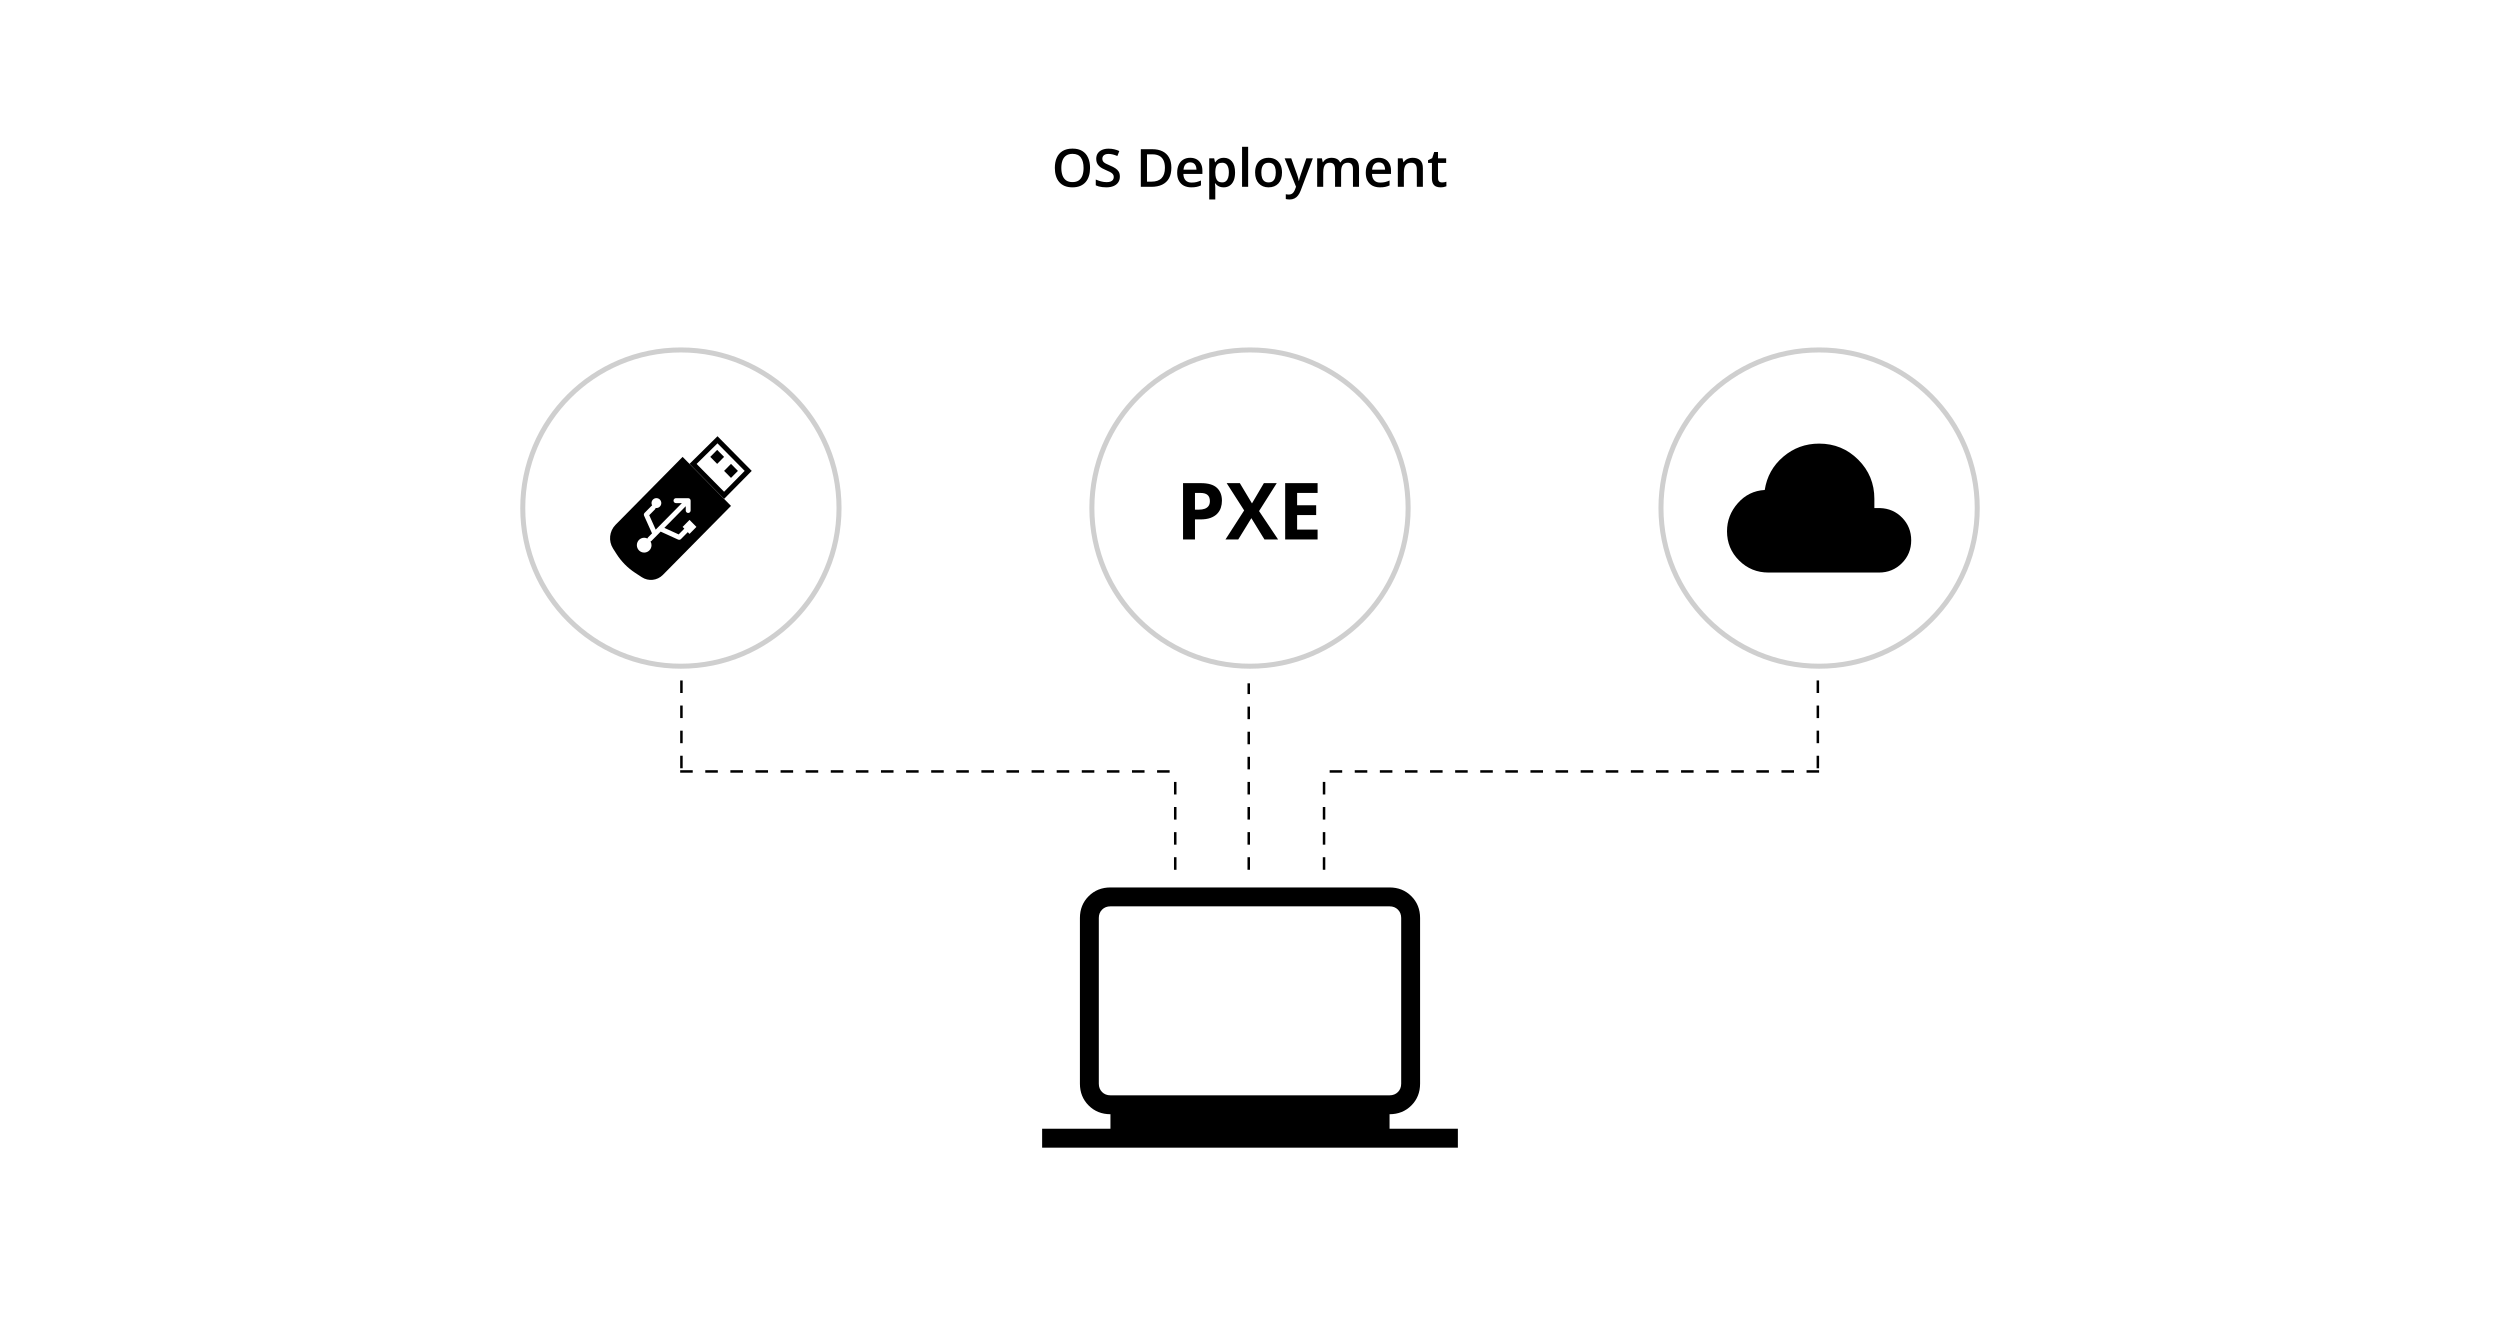 <svg width="996" height="532" viewBox="0 0 996 532" fill="none" xmlns="http://www.w3.org/2000/svg">
<rect width="996" height="532" fill="white"/>
<rect x="10" y="10" width="976.448" height="508.027" rx="8" fill="white"/>
<path d="M415.182 457.227V449.698H442.403V443.906C438.937 443.906 436.043 442.745 433.722 440.424C431.4 438.102 430.24 435.209 430.24 431.743V365.72C430.24 362.255 431.4 359.362 433.722 357.041C436.043 354.719 438.937 353.559 442.403 353.559H553.598C557.063 353.559 559.957 354.719 562.278 357.041C564.6 359.362 565.761 362.255 565.761 365.72V431.743C565.761 435.209 564.6 438.102 562.278 440.424C559.957 442.745 557.063 443.906 553.598 443.906V449.698H580.818V457.227H415.182ZM442.403 436.377H553.598C554.949 436.377 556.06 435.943 556.929 435.075C557.797 434.205 558.232 433.094 558.232 431.743V365.72C558.232 364.37 557.797 363.26 556.929 362.39C556.06 361.522 554.949 361.088 553.598 361.088H442.403C441.051 361.088 439.941 361.522 439.071 362.39C438.203 363.26 437.768 364.37 437.768 365.72V431.743C437.768 433.094 438.203 434.205 439.071 435.075C439.941 435.943 441.051 436.377 442.403 436.377Z" fill="black"/>
<circle cx="271.268" cy="202.418" r="63" fill="white" stroke="#CFCFCF" stroke-width="2"/>
<g clip-path="url(#clip0_927_5106)">
<path d="M255.694 229.953L253.007 228.192C250.059 226.26 247.55 223.718 245.642 220.733L244.245 218.545C242.329 215.547 242.742 211.602 245.235 209.077L271.948 182.021L291.228 201.549L264.072 229.054C261.838 231.317 258.347 231.691 255.694 229.953Z" fill="black"/>
<path d="M298.086 187.601L288.474 197.337L276.116 184.82L285.849 175.207L298.086 187.601Z" fill="white" stroke="black" stroke-width="2"/>
<path d="M285.72 184.812L282.966 182.023L285.72 179.232L288.474 182.023L285.72 184.812Z" fill="black"/>
<path d="M291.229 190.392L288.475 187.603L291.229 184.812L293.982 187.603L291.229 190.392Z" fill="black"/>
<path d="M277.456 209.919L274.703 207.129L271.948 209.919L272.637 210.616L272.636 210.617L270.377 212.904L264.681 210.303L273.198 201.677V203.383C273.198 203.927 273.634 204.369 274.172 204.369C274.71 204.369 275.146 203.927 275.146 203.383V199.457C275.146 198.912 274.71 198.471 274.172 198.471H269.303C268.765 198.471 268.329 198.912 268.329 199.457C268.329 200.003 268.765 200.443 269.303 200.443H271.662L261.236 211.005L258.653 205.251L260.931 202.945C261.092 202.782 261.168 202.575 261.194 202.364C261.298 202.381 261.403 202.396 261.512 202.396C262.588 202.396 263.46 201.513 263.46 200.424C263.46 199.334 262.588 198.451 261.512 198.451C260.437 198.451 259.565 199.334 259.565 200.424C259.565 200.77 259.661 201.09 259.816 201.374C259.723 201.42 259.631 201.472 259.554 201.55L256.799 204.339C256.512 204.63 256.433 205.071 256.6 205.445L259.765 212.494L258.176 214.104C258.049 214.231 257.981 214.388 257.938 214.551C257.547 214.353 257.111 214.232 256.643 214.232C255.031 214.232 253.722 215.557 253.722 217.191C253.722 218.824 255.03 220.15 256.643 220.15C258.257 220.15 259.565 218.824 259.565 217.191C259.565 216.655 259.414 216.16 259.168 215.727C259.308 215.68 259.441 215.611 259.553 215.498L261.646 213.378C261.647 213.378 261.648 213.377 261.648 213.376L263.208 211.796L270.19 214.983C270.317 215.041 270.455 215.069 270.59 215.069C270.842 215.069 271.092 214.97 271.279 214.78L274.013 212.012L274.014 212.011L274.703 212.708L277.456 209.919Z" fill="white"/>
</g>
<circle cx="498" cy="202.418" r="63" fill="white" stroke="#CFCFCF" stroke-width="2"/>
<path d="M478.488 192.487C481.383 192.487 483.495 193.111 484.824 194.359C486.154 195.597 486.819 197.305 486.819 199.483C486.819 200.465 486.671 201.406 486.374 202.306C486.077 203.196 485.592 203.989 484.917 204.684C484.252 205.38 483.362 205.932 482.247 206.341C481.132 206.74 479.756 206.94 478.12 206.94H476.079V214.918H471.323V192.487H478.488ZM478.243 196.384H476.079V203.043H477.644C478.534 203.043 479.306 202.925 479.961 202.69C480.616 202.455 481.122 202.086 481.48 201.585C481.838 201.084 482.017 200.44 482.017 199.652C482.017 198.547 481.71 197.729 481.096 197.197C480.483 196.655 479.531 196.384 478.243 196.384ZM509.188 214.918H503.757L498.541 206.434L493.324 214.918H488.231L495.672 203.35L488.706 192.487H493.953L498.786 200.557L503.527 192.487H508.651L501.609 203.611L509.188 214.918ZM524.93 214.918H512.012V192.487H524.93V196.384H516.768V201.309H524.362V205.206H516.768V210.99H524.93V214.918Z" fill="black"/>
<circle cx="724.732" cy="202.418" r="63" fill="white" stroke="#CFCFCF" stroke-width="2"/>
<path d="M704.552 228.102C699.975 228.102 696.079 226.505 692.864 223.311C689.649 220.117 688.041 216.232 688.041 211.654C688.041 207.449 689.478 203.717 692.352 200.457C695.226 197.197 698.799 195.447 703.071 195.207C703.894 189.863 706.351 185.449 710.444 181.963C714.536 178.477 719.299 176.734 724.732 176.734C730.852 176.734 736.052 178.873 740.33 183.152C744.608 187.43 746.747 192.629 746.747 198.749V202.418H749.005C752.519 202.531 755.467 203.821 757.85 206.288C760.232 208.756 761.424 211.746 761.424 215.26C761.424 218.859 760.183 221.899 757.701 224.38C755.22 226.861 752.18 228.102 748.582 228.102H704.552Z" fill="black"/>
<path d="M434.278 66.918C434.278 68.073 434.131 69.126 433.837 70.076C433.55 71.019 433.116 71.832 432.535 72.516C431.954 73.193 431.226 73.716 430.351 74.085C429.476 74.454 428.451 74.639 427.275 74.639C426.079 74.639 425.04 74.454 424.158 74.085C423.283 73.716 422.555 73.189 421.974 72.506C421.399 71.822 420.969 71.005 420.682 70.055C420.395 69.105 420.251 68.052 420.251 66.897C420.251 65.352 420.504 64.005 421.01 62.857C421.522 61.702 422.298 60.806 423.337 60.17C424.383 59.528 425.703 59.206 427.295 59.206C428.854 59.206 430.149 59.524 431.182 60.16C432.214 60.796 432.986 61.691 433.499 62.847C434.019 63.995 434.278 65.352 434.278 66.918ZM422.835 66.918C422.835 68.073 422.992 69.074 423.307 69.922C423.621 70.763 424.103 71.412 424.752 71.87C425.409 72.321 426.25 72.547 427.275 72.547C428.307 72.547 429.148 72.321 429.797 71.87C430.447 71.412 430.925 70.763 431.233 69.922C431.541 69.074 431.694 68.073 431.694 66.918C431.694 65.161 431.342 63.787 430.638 62.795C429.941 61.797 428.827 61.298 427.295 61.298C426.27 61.298 425.426 61.524 424.763 61.975C424.106 62.426 423.621 63.072 423.307 63.913C422.992 64.747 422.835 65.749 422.835 66.918ZM446.152 70.353C446.152 71.241 445.934 72.007 445.496 72.649C445.065 73.292 444.443 73.784 443.63 74.126C442.823 74.468 441.859 74.639 440.738 74.639C440.191 74.639 439.668 74.608 439.169 74.546C438.67 74.485 438.199 74.396 437.754 74.28C437.317 74.157 436.917 74.01 436.555 73.839V71.522C437.163 71.788 437.843 72.031 438.595 72.249C439.347 72.461 440.113 72.567 440.892 72.567C441.528 72.567 442.054 72.485 442.471 72.321C442.895 72.15 443.209 71.911 443.415 71.603C443.62 71.289 443.722 70.923 443.722 70.506C443.722 70.062 443.603 69.686 443.363 69.378C443.124 69.071 442.762 68.79 442.276 68.538C441.798 68.278 441.196 68.001 440.472 67.707C439.979 67.509 439.508 67.283 439.057 67.03C438.612 66.777 438.216 66.48 437.867 66.138C437.519 65.796 437.242 65.393 437.037 64.928C436.838 64.457 436.739 63.903 436.739 63.267C436.739 62.419 436.941 61.695 437.344 61.093C437.754 60.492 438.329 60.03 439.067 59.709C439.812 59.388 440.68 59.227 441.671 59.227C442.458 59.227 443.196 59.309 443.886 59.473C444.583 59.637 445.267 59.87 445.937 60.17L445.158 62.149C444.542 61.897 443.944 61.695 443.363 61.544C442.789 61.394 442.201 61.319 441.6 61.319C441.08 61.319 440.639 61.398 440.277 61.555C439.915 61.712 439.638 61.934 439.446 62.221C439.262 62.502 439.169 62.836 439.169 63.226C439.169 63.664 439.275 64.033 439.487 64.334C439.706 64.627 440.041 64.897 440.492 65.144C440.95 65.39 441.538 65.663 442.256 65.964C443.083 66.306 443.784 66.665 444.358 67.04C444.939 67.416 445.383 67.868 445.691 68.394C445.999 68.914 446.152 69.566 446.152 70.353ZM466.67 66.794C466.67 68.483 466.356 69.894 465.727 71.029C465.098 72.157 464.186 73.008 462.989 73.582C461.793 74.15 460.351 74.434 458.662 74.434H454.499V59.442H459.113C460.665 59.442 462.005 59.723 463.133 60.283C464.261 60.837 465.132 61.661 465.748 62.754C466.363 63.841 466.67 65.188 466.67 66.794ZM464.107 66.866C464.107 65.636 463.912 64.624 463.522 63.831C463.14 63.038 462.572 62.45 461.82 62.067C461.075 61.678 460.156 61.483 459.062 61.483H456.96V72.373H458.703C460.515 72.373 461.868 71.911 462.764 70.988C463.659 70.065 464.107 68.691 464.107 66.866ZM474.176 62.867C475.188 62.867 476.056 63.076 476.781 63.493C477.505 63.91 478.062 64.501 478.452 65.267C478.842 66.032 479.037 66.948 479.037 68.015V69.307H471.459C471.486 70.407 471.78 71.255 472.341 71.85C472.908 72.444 473.701 72.742 474.72 72.742C475.444 72.742 476.094 72.673 476.668 72.537C477.249 72.393 477.847 72.185 478.462 71.911V73.87C477.895 74.136 477.317 74.331 476.729 74.454C476.142 74.577 475.438 74.639 474.617 74.639C473.503 74.639 472.522 74.423 471.674 73.993C470.833 73.555 470.174 72.906 469.695 72.044C469.224 71.183 468.988 70.113 468.988 68.835C468.988 67.564 469.203 66.483 469.634 65.595C470.064 64.706 470.669 64.029 471.449 63.565C472.228 63.1 473.137 62.867 474.176 62.867ZM474.176 64.682C473.417 64.682 472.802 64.928 472.331 65.42C471.866 65.913 471.592 66.634 471.51 67.584H476.678C476.671 67.017 476.576 66.514 476.391 66.077C476.213 65.639 475.94 65.297 475.571 65.051C475.208 64.805 474.744 64.682 474.176 64.682ZM487.578 62.867C488.925 62.867 490.005 63.359 490.818 64.344C491.639 65.328 492.049 66.791 492.049 68.732C492.049 70.018 491.857 71.101 491.475 71.983C491.099 72.858 490.569 73.521 489.885 73.972C489.208 74.416 488.419 74.639 487.517 74.639C486.942 74.639 486.443 74.564 486.02 74.413C485.596 74.263 485.233 74.068 484.933 73.829C484.632 73.582 484.379 73.316 484.174 73.029H484.03C484.064 73.302 484.095 73.606 484.123 73.941C484.157 74.269 484.174 74.57 484.174 74.844V79.468H481.754V63.083H483.723L484.061 64.651H484.174C484.386 64.33 484.642 64.033 484.943 63.759C485.25 63.486 485.62 63.27 486.05 63.113C486.488 62.949 486.997 62.867 487.578 62.867ZM486.932 64.836C486.269 64.836 485.736 64.969 485.333 65.236C484.936 65.496 484.646 65.889 484.461 66.415C484.283 66.941 484.188 67.601 484.174 68.394V68.732C484.174 69.573 484.259 70.288 484.43 70.876C484.608 71.457 484.898 71.901 485.302 72.209C485.712 72.509 486.266 72.66 486.963 72.66C487.551 72.66 488.036 72.499 488.419 72.178C488.809 71.856 489.099 71.398 489.291 70.804C489.482 70.209 489.578 69.508 489.578 68.702C489.578 67.478 489.359 66.528 488.921 65.851C488.491 65.174 487.828 64.836 486.932 64.836ZM497.258 74.434H494.838V58.478H497.258V74.434ZM510.752 68.732C510.752 69.676 510.629 70.513 510.383 71.245C510.137 71.976 509.778 72.595 509.306 73.101C508.834 73.6 508.267 73.982 507.604 74.249C506.941 74.509 506.192 74.639 505.358 74.639C504.579 74.639 503.865 74.509 503.215 74.249C502.566 73.982 502.002 73.6 501.523 73.101C501.052 72.595 500.686 71.976 500.426 71.245C500.167 70.513 500.037 69.676 500.037 68.732C500.037 67.481 500.252 66.422 500.683 65.554C501.12 64.679 501.742 64.012 502.549 63.554C503.355 63.096 504.316 62.867 505.43 62.867C506.476 62.867 507.399 63.096 508.199 63.554C508.999 64.012 509.624 64.679 510.075 65.554C510.526 66.429 510.752 67.488 510.752 68.732ZM502.518 68.732C502.518 69.56 502.617 70.267 502.815 70.855C503.021 71.443 503.335 71.894 503.759 72.209C504.183 72.516 504.729 72.67 505.399 72.67C506.069 72.67 506.616 72.516 507.04 72.209C507.464 71.894 507.775 71.443 507.973 70.855C508.171 70.267 508.271 69.56 508.271 68.732C508.271 67.905 508.171 67.205 507.973 66.63C507.775 66.049 507.464 65.608 507.04 65.308C506.616 65 506.066 64.846 505.389 64.846C504.391 64.846 503.663 65.181 503.205 65.851C502.747 66.521 502.518 67.481 502.518 68.732ZM511.808 63.083H514.433L516.761 69.563C516.863 69.857 516.956 70.147 517.038 70.435C517.126 70.715 517.202 70.992 517.263 71.265C517.332 71.539 517.386 71.812 517.427 72.085H517.489C517.557 71.73 517.653 71.334 517.776 70.896C517.906 70.452 518.049 70.007 518.207 69.563L520.442 63.083H523.036L518.166 75.992C517.885 76.731 517.54 77.359 517.13 77.879C516.727 78.405 516.248 78.802 515.694 79.068C515.141 79.342 514.508 79.478 513.797 79.478C513.456 79.478 513.158 79.458 512.905 79.417C512.652 79.383 512.437 79.345 512.259 79.304V77.376C512.403 77.411 512.584 77.441 512.803 77.469C513.021 77.496 513.247 77.51 513.479 77.51C513.91 77.51 514.283 77.424 514.597 77.253C514.912 77.082 515.178 76.84 515.397 76.525C515.616 76.218 515.797 75.866 515.94 75.469L516.34 74.403L511.808 63.083ZM537.586 62.867C538.858 62.867 539.815 63.195 540.458 63.852C541.107 64.508 541.432 65.561 541.432 67.01V74.434H539.022V67.44C539.022 66.579 538.854 65.93 538.52 65.492C538.185 65.055 537.675 64.836 536.992 64.836C536.035 64.836 535.344 65.144 534.92 65.759C534.503 66.367 534.295 67.252 534.295 68.415V74.434H531.885V67.44C531.885 66.866 531.81 66.388 531.66 66.005C531.516 65.615 531.294 65.325 530.993 65.133C530.692 64.935 530.313 64.836 529.855 64.836C529.192 64.836 528.662 64.986 528.266 65.287C527.876 65.588 527.596 66.032 527.425 66.62C527.254 67.201 527.168 67.915 527.168 68.763V74.434H524.759V63.083H526.635L526.974 64.61H527.107C527.339 64.214 527.626 63.889 527.968 63.636C528.317 63.377 528.703 63.185 529.127 63.062C529.551 62.932 529.992 62.867 530.45 62.867C531.297 62.867 532.012 63.018 532.593 63.318C533.174 63.612 533.608 64.064 533.895 64.672H534.08C534.435 64.057 534.931 63.602 535.566 63.308C536.202 63.014 536.875 62.867 537.586 62.867ZM549.317 62.867C550.329 62.867 551.197 63.076 551.921 63.493C552.646 63.91 553.203 64.501 553.593 65.267C553.982 66.032 554.177 66.948 554.177 68.015V69.307H546.6C546.627 70.407 546.921 71.255 547.481 71.85C548.049 72.444 548.842 72.742 549.86 72.742C550.585 72.742 551.234 72.673 551.809 72.537C552.39 72.393 552.988 72.185 553.603 71.911V73.87C553.036 74.136 552.458 74.331 551.87 74.454C551.282 74.577 550.578 74.639 549.758 74.639C548.644 74.639 547.663 74.423 546.815 73.993C545.974 73.555 545.314 72.906 544.836 72.044C544.364 71.183 544.128 70.113 544.128 68.835C544.128 67.564 544.344 66.483 544.774 65.595C545.205 64.706 545.81 64.029 546.589 63.565C547.369 63.1 548.278 62.867 549.317 62.867ZM549.317 64.682C548.558 64.682 547.943 64.928 547.471 65.42C547.006 65.913 546.733 66.634 546.651 67.584H551.819C551.812 67.017 551.716 66.514 551.532 66.077C551.354 65.639 551.081 65.297 550.711 65.051C550.349 64.805 549.884 64.682 549.317 64.682ZM562.811 62.867C564.089 62.867 565.084 63.199 565.795 63.862C566.513 64.518 566.872 65.574 566.872 67.03V74.434H564.462V67.481C564.462 66.6 564.281 65.94 563.918 65.502C563.556 65.058 562.996 64.836 562.237 64.836C561.136 64.836 560.371 65.174 559.94 65.851C559.516 66.528 559.304 67.509 559.304 68.794V74.434H556.895V63.083H558.771L559.109 64.621H559.243C559.489 64.224 559.793 63.899 560.155 63.647C560.524 63.387 560.935 63.192 561.386 63.062C561.844 62.932 562.319 62.867 562.811 62.867ZM574.47 72.69C574.784 72.69 575.095 72.663 575.403 72.608C575.71 72.547 575.991 72.475 576.244 72.393V74.218C575.977 74.335 575.632 74.434 575.208 74.516C574.784 74.598 574.343 74.639 573.885 74.639C573.243 74.639 572.665 74.533 572.152 74.321C571.64 74.102 571.233 73.73 570.932 73.203C570.631 72.677 570.481 71.949 570.481 71.019V64.918H568.933V63.841L570.594 62.99L571.383 60.56H572.901V63.083H576.151V64.918H572.901V70.988C572.901 71.562 573.044 71.99 573.332 72.27C573.619 72.55 573.998 72.69 574.47 72.69Z" fill="black"/>
<line x1="497.5" y1="346.516" x2="497.5" y2="272.238" stroke="black" stroke-dasharray="5 5"/>
<line x1="527.5" y1="346.516" x2="527.5" y2="306.846" stroke="black" stroke-dasharray="5 5"/>
<line x1="724.232" y1="306.088" x2="724.232" y2="266.418" stroke="black" stroke-dasharray="5 5"/>
<line x1="724.732" y1="307.346" x2="526.982" y2="307.346" stroke="black" stroke-dasharray="5 5"/>
<line y1="-0.5" x2="39.67" y2="-0.5" transform="matrix(4.37114e-08 -1 -1 -4.37114e-08 467.715 346.516)" stroke="black" stroke-dasharray="5 5"/>
<line y1="-0.5" x2="39.67" y2="-0.5" transform="matrix(4.37114e-08 -1 -1 -4.37114e-08 270.982 306.088)" stroke="black" stroke-dasharray="5 5"/>
<line y1="-0.5" x2="197.75" y2="-0.5" transform="matrix(1 0 0 -1 270.982 306.846)" stroke="black" stroke-dasharray="5 5"/>
<defs>
<clipPath id="clip0_927_5106">
<rect width="56.525" height="57.249" fill="white" transform="translate(243.006 173.793)"/>
</clipPath>
</defs>
</svg>
